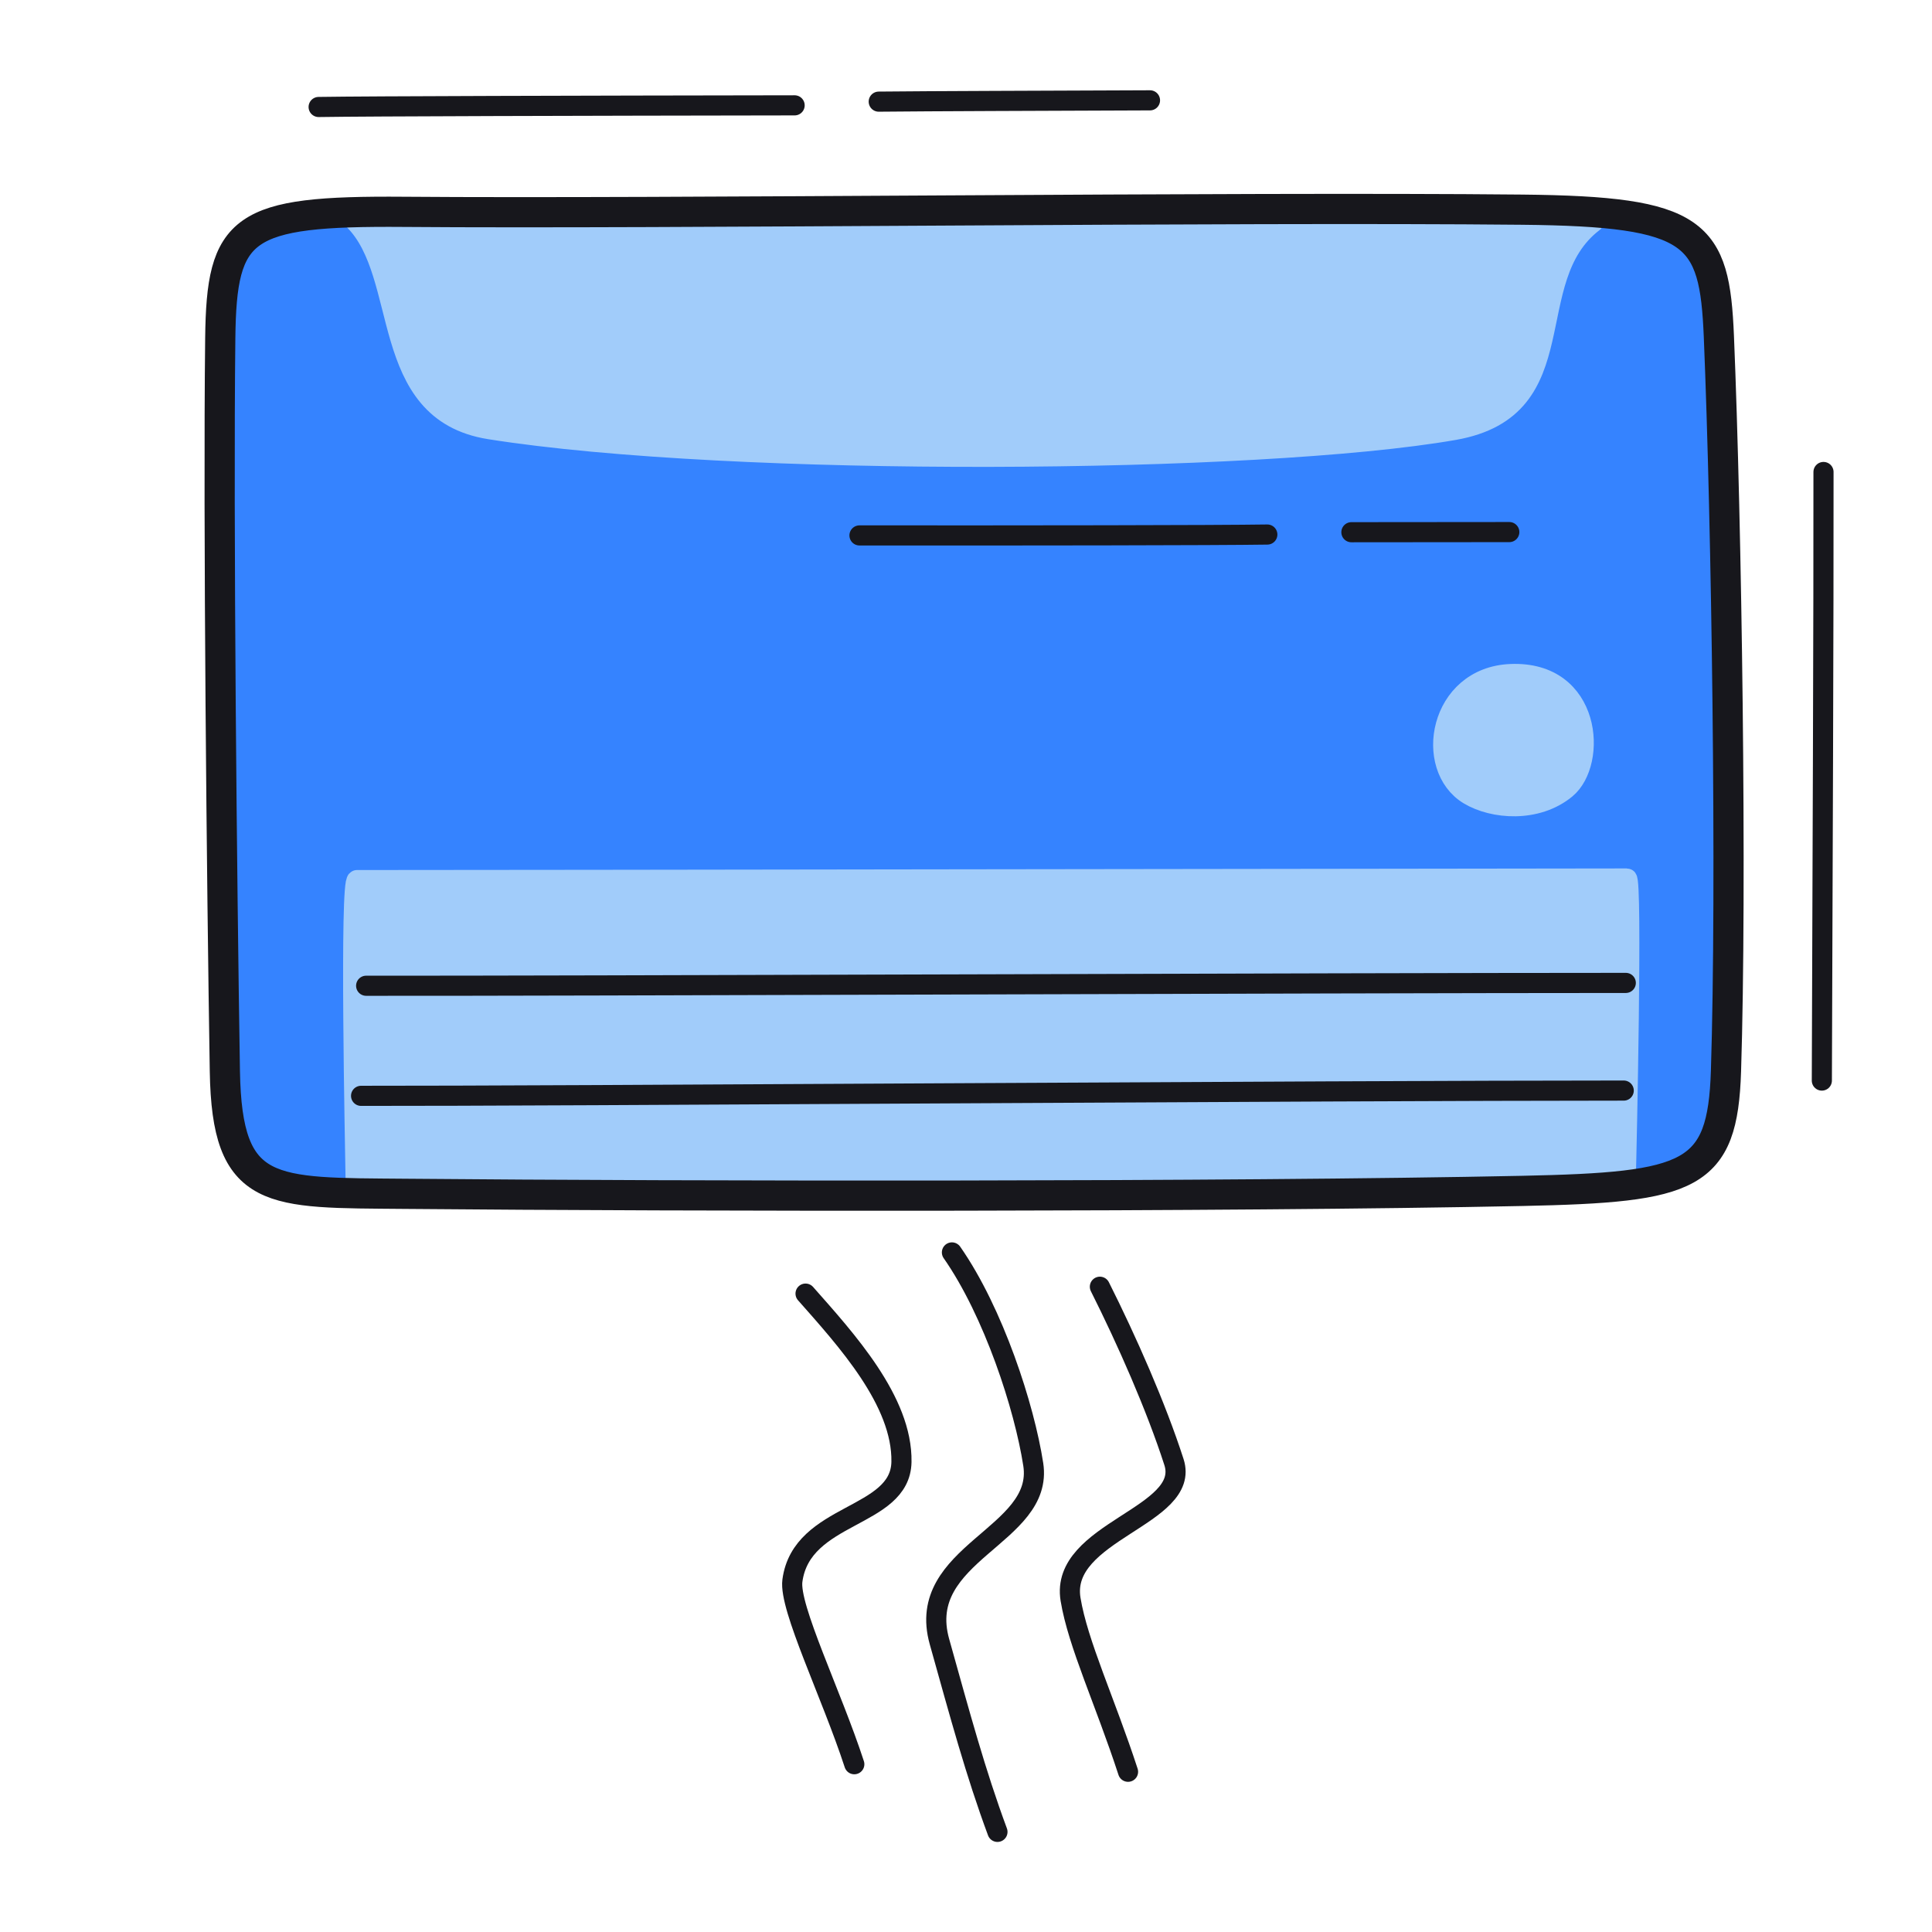 <svg xmlns="http://www.w3.org/2000/svg" width="192" height="192" style="width:100%;height:100%;transform:translate3d(0,0,0);content-visibility:visible" viewBox="0 0 192 192"><defs><clipPath id="a"><path d="M0 0h192v192H0z"/></clipPath><clipPath id="c"><path d="M0 0h192v192H0z"/></clipPath><clipPath id="b"><path d="M0 0h192v192H0z"/></clipPath></defs><g clip-path="url(#a)"><g clip-path="url(#b)" style="display:block"><path fill="none" stroke="#17171C" stroke-linecap="round" stroke-linejoin="round" stroke-width="2" d="M-.057 30.535c.069-19.826.182-46.476.164-60.48" class="primary" style="display:block" transform="translate(181.11 76.851)"/><path fill="none" stroke="#17171C" stroke-linecap="round" stroke-linejoin="round" stroke-width="2" d="M13.618-.059C3.176-.016-8.218.017-13.339.071" class="primary" style="display:block" transform="translate(100.667 10.03)"/><path fill="none" stroke="#17171C" stroke-linecap="round" stroke-linejoin="round" stroke-width="2" d="M23.605-.032C2.143-.001-18.689.052-23.698.131" class="primary" style="display:block" transform="translate(55.364 10.501)"/><path fill="#3583FF" d="M-74.915-36.179c.128-11.095 2.093-12.692 18.254-12.564 26.359.209 82.049-.505 111.12-.215 17.418.173 19.125 2.26 19.556 12.587.778 18.688 1.297 54.567.707 73.017-.336 10.507-3.43 11.557-20.211 11.909-29.179.609-83.081.541-111.012.291-13.445-.121-17.753.348-17.957-12.193-.302-18.547-.666-54.585-.457-72.832" class="tertiary" style="display:block" transform="translate(96.804 69.795)"/><g style="display:block"><path fill="#A1CCFA" d="M158.353 22.072c-7.487 5.722-1.411 18.484-13.844 20.661-19.353 3.388-71.79 3.743-95.849-.077-11.219-1.782-7.931-15.287-13.503-20.801" class="secondary"/><path fill="none" stroke="#A1CCFA" stroke-linecap="round" stroke-linejoin="round" stroke-width="2" d="M158.353 22.072c-7.487 5.722-1.411 18.484-13.844 20.661-19.353 3.388-71.79 3.743-95.849-.077-11.219-1.782-7.931-15.287-13.503-20.801" class="secondary"/></g><g style="display:block"><path fill="#A1CCFA" d="M161.558 117.524c.096-3.274.681-30.222.121-30.222-18.549.009-110.114.163-126.201.159-.737 0-.19 26.445-.134 29.982" class="secondary"/><path fill="none" stroke="#A1CCFA" stroke-linecap="round" stroke-linejoin="round" stroke-width="1.997" d="M161.558 117.524c.096-3.274.681-30.222.121-30.222-18.549.009-110.114.163-126.201.159-.737 0-.19 26.445-.134 29.982" class="secondary"/></g><path fill="none" stroke="#17171C" stroke-linecap="round" stroke-linejoin="round" stroke-width="2" d="M62.74-.262c-29.556 0-106.796.551-125.48.523" class="primary" style="display:block" transform="translate(98.624 108.642)"/><path fill="none" stroke="#17171C" stroke-linecap="round" stroke-linejoin="round" stroke-width="2" d="M62.591-.142C33.035-.142-43.907.17-62.591.14" class="primary" style="display:block" transform="translate(98.978 97.823)"/><g style="display:block"><path fill="#A1CCFA" d="M145.985 78.984c-4.532-2.719-2.993-11.702 4.148-11.998 8.048-.333 8.629 8.8 5.487 11.395-2.892 2.388-7.222 2.05-9.635.603" class="secondary"/><path fill="none" stroke="#A1CCFA" stroke-linecap="round" stroke-linejoin="round" stroke-width="2" d="M145.985 78.984c-4.532-2.719-2.993-11.702 4.148-11.998 8.048-.333 8.629 8.8 5.487 11.395-2.892 2.388-7.222 2.05-9.635.603" class="secondary"/></g><path fill="none" stroke="#17171C" stroke-linecap="round" stroke-linejoin="round" stroke-width="3" d="M-74.915-36.179c.128-11.095 2.093-12.692 18.254-12.564 26.359.209 82.049-.505 111.12-.215 17.418.173 19.125 2.26 19.556 12.587.778 18.688 1.297 54.567.707 73.017-.336 10.507-3.43 11.557-20.211 11.909-29.179.609-83.081.541-111.012.291-13.445-.121-17.753.348-17.957-12.193-.302-18.547-.666-54.585-.457-72.832" class="primary" style="display:block" transform="translate(96.804 69.795)"/><path fill="none" class="primary" style="display:none"/><path fill="none" class="primary" style="display:none"/><path fill="none" stroke="#17171C" stroke-linecap="round" stroke-linejoin="round" stroke-width="2" d="M.529 24.101c-2.264-6.945-4.994-12.739-5.714-17.14C-6.289.206 6.829-1.287 5.093-6.675 3.315-12.194.404-18.778-2.27-24.101" class="primary" style="display:block" transform="translate(111.575 151.975)"/><path fill="none" stroke="#17171C" stroke-linecap="round" stroke-linejoin="round" stroke-width="2" d="M.529 24.101c-2.264-6.945-4.994-12.739-5.714-17.14C-6.289.206 6.829-1.287 5.093-6.675 3.315-12.194.404-18.778-2.27-24.101" class="primary" style="display:none" transform="translate(111.575 151.975)"/><path fill="none" class="primary" style="display:none"/><path fill="none" class="primary" style="display:none"/><path fill="none" stroke="#17171C" stroke-dasharray="0" stroke-linecap="round" stroke-linejoin="round" stroke-width="2" d="M1.229 28.793C-.958 22.892-2.468 17.264-4.536 9.887-7.011 1.062 5.887-.595 4.786-7.723c-.879-5.693-3.93-15.119-8.083-21.07" class="primary" style="display:block" transform="translate(97.898 153.257)"/><path fill="none" stroke="#17171C" stroke-dasharray="0" stroke-linecap="round" stroke-linejoin="round" stroke-width="2" d="M1.229 28.793C-.958 22.892-2.468 17.264-4.536 9.887-7.011 1.062 5.887-.595 4.786-7.723c-.879-5.693-3.93-15.119-8.083-21.07" class="primary" style="display:none" transform="translate(97.898 153.257)"/><path fill="none" class="primary" style="display:none"/><path fill="none" class="primary" style="display:none"/><path fill="none" stroke="#17171C" stroke-linecap="round" stroke-linejoin="round" stroke-width="2" d="M.743 23.384C-1.521 16.439-5.766 7.798-5.41 5.146-4.495-1.683 5.332-1.003 5.429-6.663c.105-6.032-5.485-12.14-9.531-16.721" class="primary" style="display:block" transform="translate(84.157 151.942)"/><path fill="none" stroke="#17171C" stroke-linecap="round" stroke-linejoin="round" stroke-width="2" d="M.743 23.384C-1.521 16.439-5.766 7.798-5.41 5.146-4.495-1.683 5.332-1.003 5.429-6.663c.105-6.032-5.485-12.14-9.531-16.721" class="primary" style="display:none" transform="translate(84.157 151.942)"/><path fill="none" stroke="#17171C" stroke-linecap="round" stroke-linejoin="round" stroke-width="2" d="M7.842.017C7.006.022.846.027-7.85.031" class="primary" style="display:block" transform="translate(142.15 52.86)"/><path fill="none" stroke="#17171C" stroke-linecap="round" stroke-linejoin="round" stroke-width="2" d="M20.165-.028c-5.128.079-24.217.1-40.531.088" class="primary" style="display:block" transform="translate(105.78 53.15)"/></g><g clip-path="url(#c)" style="display:none"><path fill="none" class="primary" style="display:none"/><path fill="none" class="primary" style="display:none"/><path fill="none" class="primary" style="display:none"/><path class="tertiary" style="display:none"/><g style="display:none"><path class="secondary"/><path fill="none" class="secondary"/></g><g style="display:none"><path class="secondary"/><path fill="none" class="secondary"/></g><path fill="none" class="primary" style="display:none"/><path fill="none" class="primary" style="display:none"/><g style="display:none"><path class="secondary"/><path fill="none" class="secondary"/></g><path fill="none" class="primary" style="display:none"/><path fill="none" class="primary" style="display:none"/><path fill="none" class="primary" style="display:none"/><path fill="none" class="primary" style="display:none"/><path fill="none" class="primary" style="display:none"/><path fill="none" class="primary" style="display:none"/><path fill="none" class="primary" style="display:none"/><path fill="none" class="primary" style="display:none"/><path fill="none" class="primary" style="display:none"/></g></g></svg>